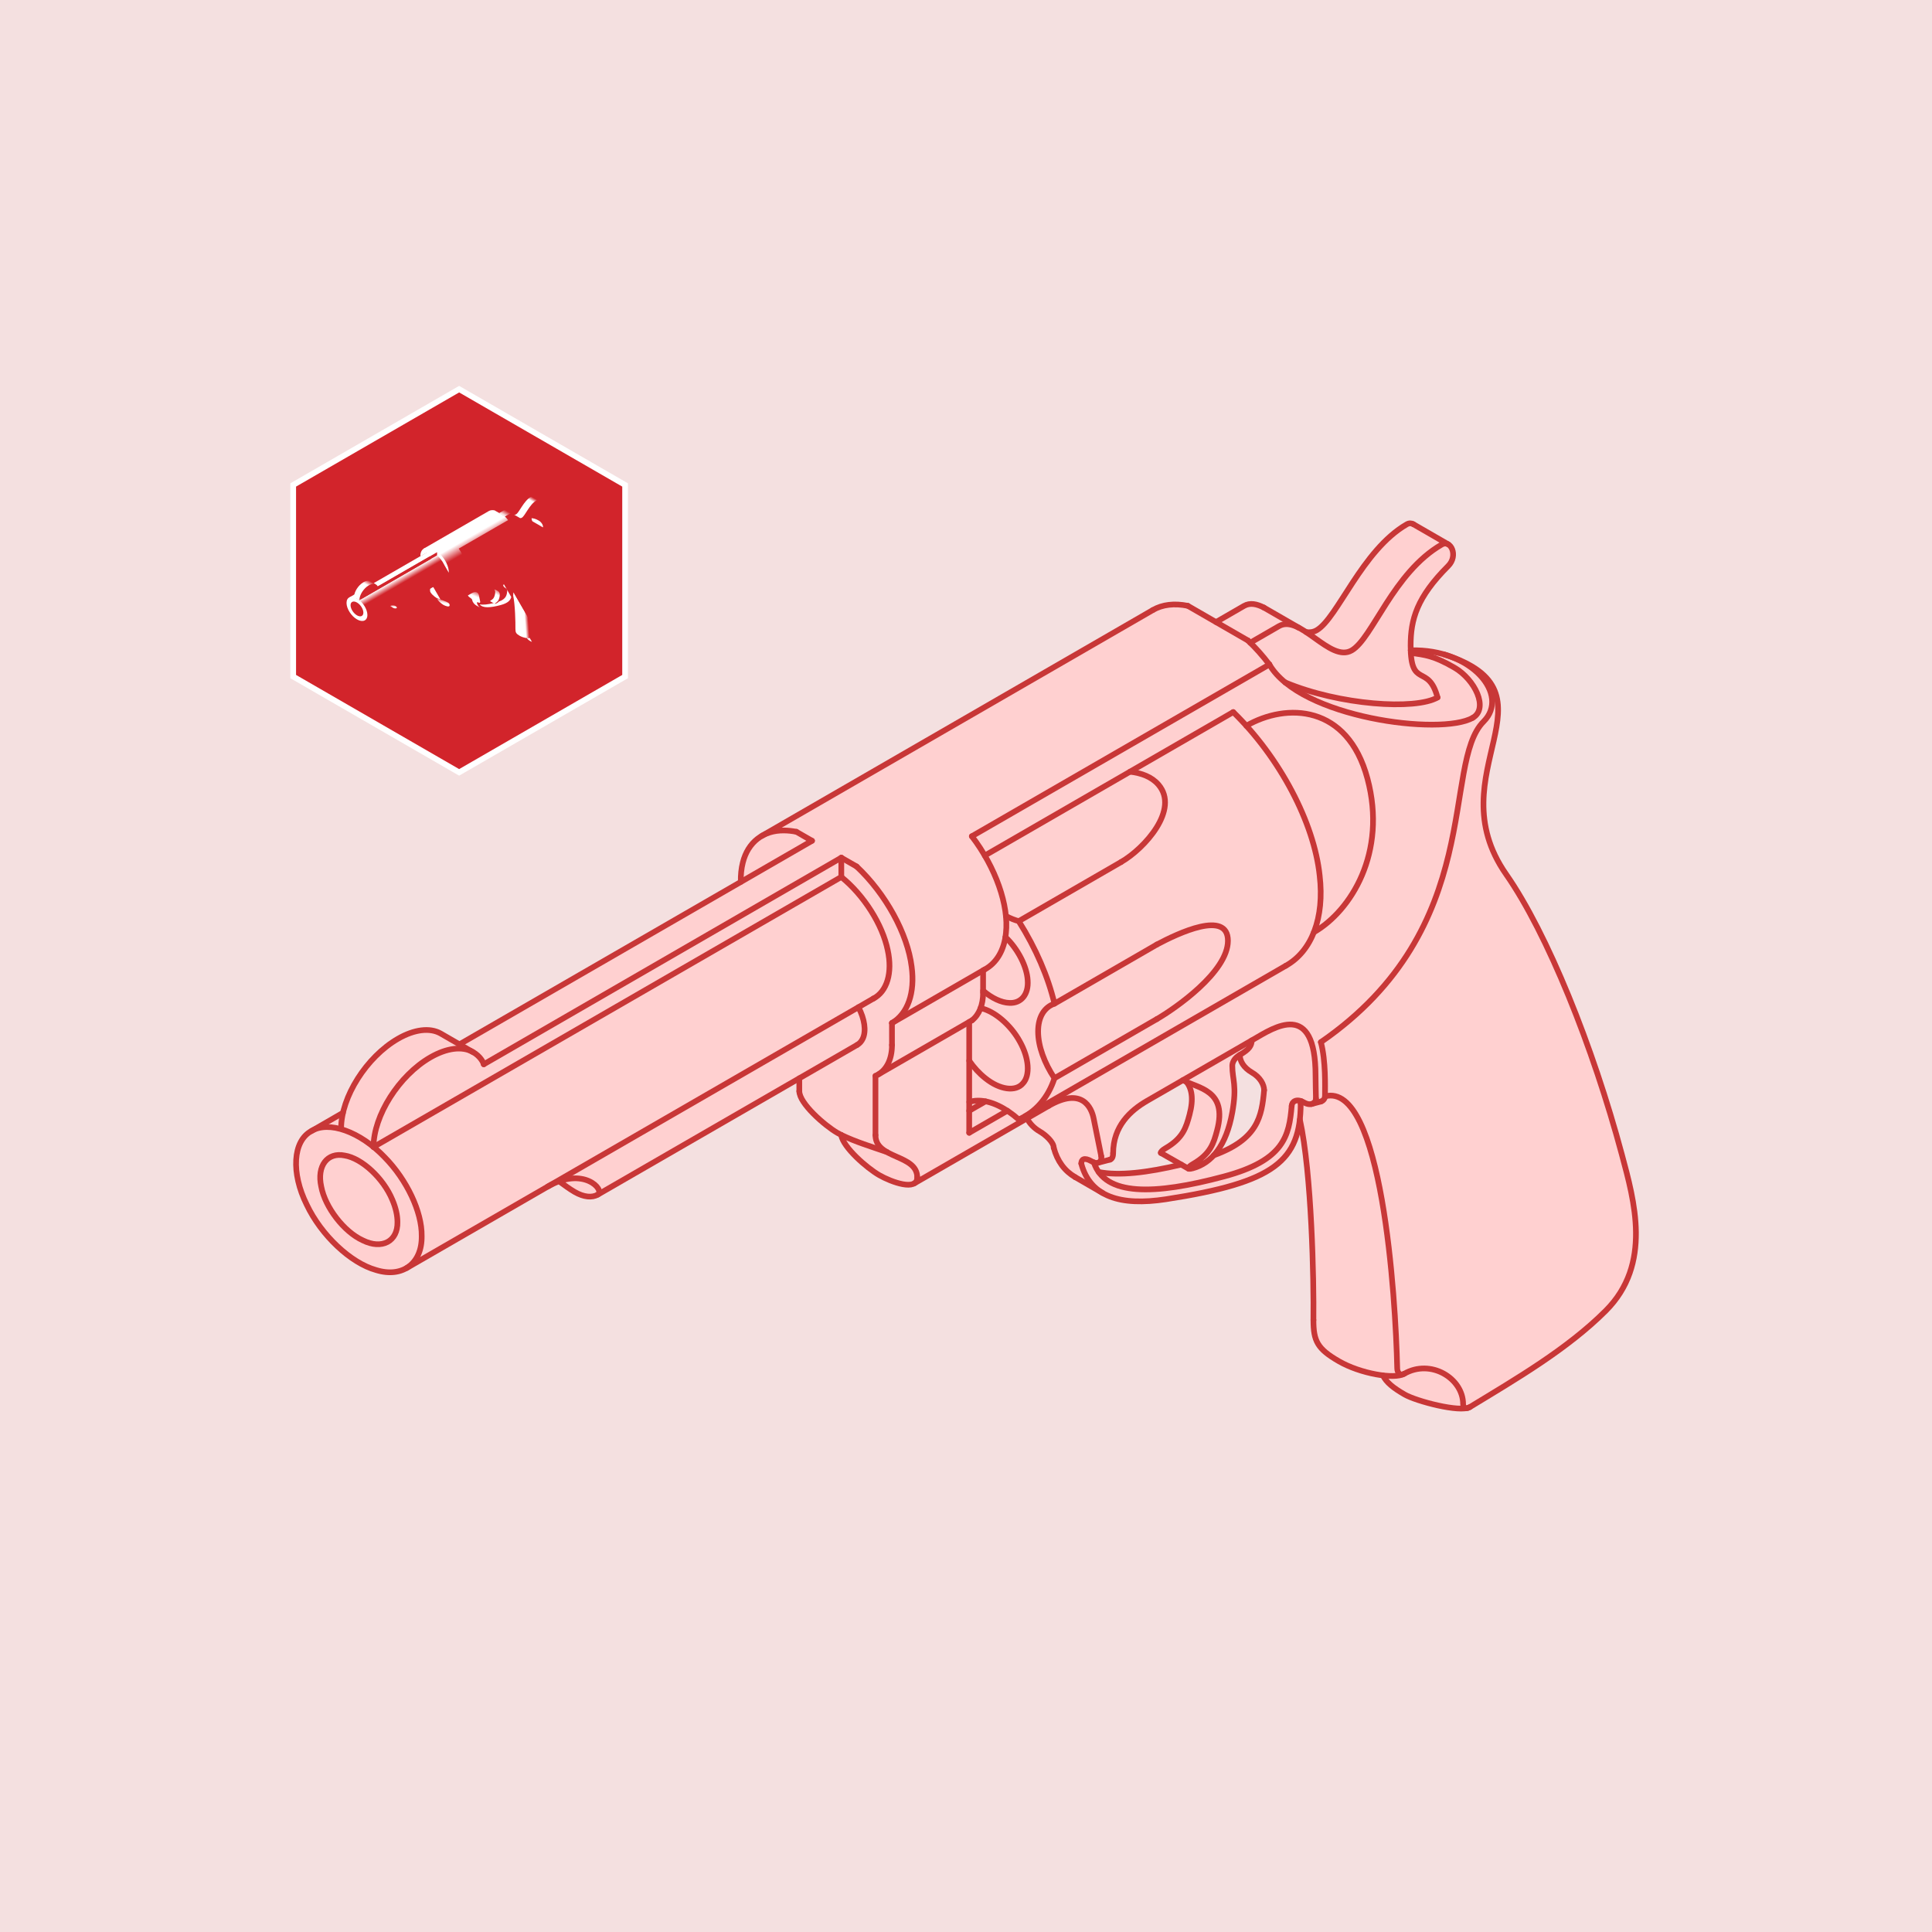 <?xml version="1.0" encoding="UTF-8" standalone="no"?>
<!-- Created with Inkscape (http://www.inkscape.org/) -->

<svg
   width="679"
   height="679"
   id="svg2"
   version="1.1"
   inkscape:version="1.2 (dc2aedaf03, 2022-05-15)"
   sodipodi:docname="Gun.svg"
   xmlns:inkscape="http://www.inkscape.org/namespaces/inkscape"
   xmlns:sodipodi="http://sodipodi.sourceforge.net/DTD/sodipodi-0.dtd"
   xmlns:xlink="http://www.w3.org/1999/xlink"
   xmlns="http://www.w3.org/2000/svg"
   xmlns:svg="http://www.w3.org/2000/svg"
   xmlns:rdf="http://www.w3.org/1999/02/22-rdf-syntax-ns#"
   xmlns:cc="http://creativecommons.org/ns#"
   xmlns:dc="http://purl.org/dc/elements/1.1/">
  <title
     id="title17001">Isometric gun</title>
  <defs
     id="defs4">
    <linearGradient
       inkscape:collect="always"
       id="linearGradient13408">
      <stop
         style="stop-color:#ffffff;stop-opacity:1;"
         offset="0"
         id="stop13404" />
      <stop
         style="stop-color:#ffffff;stop-opacity:0;"
         offset="1"
         id="stop13406" />
    </linearGradient>
    <linearGradient
       inkscape:collect="always"
       xlink:href="#linearGradient3924-4-4-8-9-5-16-9-1-0-8"
       id="linearGradient11808-9"
       gradientUnits="userSpaceOnUse"
       gradientTransform="translate(1017.133,-1264.034)"
       x1="1495.603"
       y1="1963.253"
       x2="1507.155"
       y2="1963.131" />
    <linearGradient
       id="linearGradient3924-4-4-8-9-5-16-9-1-0-8">
      <stop
         id="stop3926-8-6-6-4-5-8-2-3-7-8"
         offset="0"
         style="stop-color:#ffffff;stop-opacity:1;" />
      <stop
         style="stop-color:#d2242b;stop-opacity:1"
         offset="0.849"
         id="stop3974-0-9-8-1-5-7-5-6-0" />
      <stop
         id="stop3928-8-3-86-8-7-7-9-9-3-8"
         offset="1"
         style="stop-color:#d2242b;stop-opacity:1" />
    </linearGradient>
    <linearGradient
       inkscape:collect="always"
       xlink:href="#linearGradient3924-4-4-8-9-5-16-7"
       id="linearGradient11810-7"
       gradientUnits="userSpaceOnUse"
       gradientTransform="translate(1017.126,-828.222)"
       x1="1350.623"
       y1="869.379"
       x2="1372.508"
       y2="907.284" />
    <linearGradient
       id="linearGradient3924-4-4-8-9-5-16-7">
      <stop
         id="stop3926-8-6-6-4-5-8-8"
         offset="0"
         style="stop-color:#ffffff;stop-opacity:1;" />
      <stop
         style="stop-color:#d2242b;stop-opacity:1"
         offset="0.552"
         id="stop3974-0-9-8-1-5-3" />
      <stop
         id="stop3928-8-3-86-8-7-7-8"
         offset="1"
         style="stop-color:#d2242b;stop-opacity:1" />
    </linearGradient>
    <linearGradient
       inkscape:collect="always"
       xlink:href="#linearGradient3924-4-4-8-9-5-7"
       id="linearGradient11812-3"
       gradientUnits="userSpaceOnUse"
       gradientTransform="translate(1017.126,-828.222)"
       x1="1135.287"
       y1="1400.94"
       x2="1143.17"
       y2="1387.286" />
    <linearGradient
       id="linearGradient3924-4-4-8-9-5-7">
      <stop
         id="stop3926-8-6-6-4-5-1"
         offset="0"
         style="stop-color:#ffffff;stop-opacity:1;" />
      <stop
         style="stop-color:#d2242b;stop-opacity:1"
         offset="0.674"
         id="stop3974-0-9-8-1-0" />
      <stop
         id="stop3928-8-3-86-8-7-73"
         offset="1"
         style="stop-color:#d2242b;stop-opacity:1" />
    </linearGradient>
    <linearGradient
       inkscape:collect="always"
       xlink:href="#linearGradient3924-4-4-8-9-5-16-9-1-9"
       id="linearGradient11814-4"
       gradientUnits="userSpaceOnUse"
       gradientTransform="translate(1017.133,-1264.034)"
       x1="1473.92"
       y1="1484.318"
       x2="1482.04"
       y2="1483.731" />
    <linearGradient
       id="linearGradient3924-4-4-8-9-5-16-9-1-9">
      <stop
         id="stop3926-8-6-6-4-5-8-2-3-6"
         offset="0"
         style="stop-color:#ffffff;stop-opacity:1;" />
      <stop
         style="stop-color:#d2242b;stop-opacity:1"
         offset="0.903"
         id="stop3974-0-9-8-1-5-7-5-5" />
      <stop
         id="stop3928-8-3-86-8-7-7-9-9-1"
         offset="1"
         style="stop-color:#d2242b;stop-opacity:1" />
    </linearGradient>
    <linearGradient
       inkscape:collect="always"
       xlink:href="#linearGradient3924-4-4-8-9-5-1-9"
       id="linearGradient11816-0"
       gradientUnits="userSpaceOnUse"
       gradientTransform="translate(1017.126,-828.222)"
       x1="1171.018"
       y1="972.071"
       x2="1178.119"
       y2="984.37" />
    <linearGradient
       id="linearGradient3924-4-4-8-9-5-1-9">
      <stop
         id="stop3926-8-6-6-4-5-4-9"
         offset="0"
         style="stop-color:#ffffff;stop-opacity:1;" />
      <stop
         style="stop-color:#d2242b;stop-opacity:1"
         offset="1"
         id="stop3974-0-9-8-1-2-6" />
      <stop
         id="stop3928-8-3-86-8-7-3-8"
         offset="1"
         style="stop-color:#d2242b;stop-opacity:1" />
    </linearGradient>
    <linearGradient
       inkscape:collect="always"
       xlink:href="#linearGradient3924-4-4-8-9-5-16-9-4"
       id="linearGradient11818-3"
       gradientUnits="userSpaceOnUse"
       gradientTransform="translate(1017.126,-828.222)"
       x1="1425.249"
       y1="1254.69"
       x2="1433.95"
       y2="1239.62" />
    <linearGradient
       id="linearGradient3924-4-4-8-9-5-16-9-4">
      <stop
         id="stop3926-8-6-6-4-5-8-2-8"
         offset="0"
         style="stop-color:#ffffff;stop-opacity:1;" />
      <stop
         style="stop-color:#d2242b;stop-opacity:1"
         offset="0.7"
         id="stop3974-0-9-8-1-5-7-4" />
      <stop
         id="stop3928-8-3-86-8-7-7-9-99"
         offset="1"
         style="stop-color:#d2242b;stop-opacity:1" />
    </linearGradient>
    <linearGradient
       inkscape:collect="always"
       xlink:href="#linearGradient3924-4-4-8-9-5-16-9-3-5"
       id="linearGradient11820-2"
       gradientUnits="userSpaceOnUse"
       gradientTransform="translate(1017.126,-828.222)"
       x1="1488.643"
       y1="790.374"
       x2="1493.309"
       y2="782.293" />
    <linearGradient
       id="linearGradient3924-4-4-8-9-5-16-9-3-5">
      <stop
         id="stop3926-8-6-6-4-5-8-2-1-5"
         offset="0"
         style="stop-color:#ffffff;stop-opacity:1;" />
      <stop
         style="stop-color:#d2242b;stop-opacity:1"
         offset="0.889"
         id="stop3974-0-9-8-1-5-7-2-3" />
      <stop
         id="stop3928-8-3-86-8-7-7-9-3-3"
         offset="1"
         style="stop-color:#d2242b;stop-opacity:1" />
    </linearGradient>
    <linearGradient
       inkscape:collect="always"
       xlink:href="#linearGradient3924-4-4-8-9-5-16-9-1-9"
       id="linearGradient11814-4-0"
       gradientUnits="userSpaceOnUse"
       gradientTransform="translate(1017.133,-1264.034)"
       x1="1473.92"
       y1="1484.318"
       x2="1482.04"
       y2="1483.731" />
    <linearGradient
       inkscape:collect="always"
       xlink:href="#linearGradient3924-4-4-8-9-5-16-9-1-9"
       id="linearGradient13324"
       gradientUnits="userSpaceOnUse"
       gradientTransform="translate(1017.133,-1264.034)"
       x1="1296.647"
       y1="1876.898"
       x2="1299.047"
       y2="1862.277" />
    <linearGradient
       inkscape:collect="always"
       xlink:href="#linearGradient13408"
       id="linearGradient13410"
       x1="2212.468"
       y1="186.143"
       x2="2212.468"
       y2="177.339"
       gradientUnits="userSpaceOnUse" />
    <linearGradient
       inkscape:collect="always"
       xlink:href="#linearGradient3924-4-4-8-9-5-16-9-1-9"
       id="linearGradient13474"
       gradientUnits="userSpaceOnUse"
       gradientTransform="translate(1017.133,-1264.034)"
       x1="1361.492"
       y1="1424.689"
       x2="1367.758"
       y2="1409.845" />
    <linearGradient
       inkscape:collect="always"
       xlink:href="#linearGradient3924-4-4-8-9-5-16-9-1-9"
       id="linearGradient13510"
       gradientUnits="userSpaceOnUse"
       gradientTransform="translate(1017.133,-1264.034)"
       x1="1406.081"
       y1="1419.348"
       x2="1414.58"
       y2="1404.628" />
  </defs>
  <sodipodi:namedview
     id="base"
     pagecolor="#ffffff"
     bordercolor="#666666"
     borderopacity="1.0"
     inkscape:pageopacity="0.0"
     inkscape:pageshadow="2"
     inkscape:zoom="1"
     inkscape:cx="318.5"
     inkscape:cy="351"
     inkscape:document-units="px"
     inkscape:current-layer="layer1"
     showgrid="false"
     inkscape:snap-bbox="true"
     inkscape:bbox-paths="true"
     inkscape:bbox-nodes="true"
     inkscape:snap-bbox-edge-midpoints="true"
     inkscape:snap-bbox-midpoints="true"
     inkscape:object-paths="true"
     inkscape:snap-intersection-paths="true"
     inkscape:object-nodes="true"
     inkscape:snap-smooth-nodes="true"
     inkscape:snap-midpoints="true"
     inkscape:snap-object-midpoints="true"
     inkscape:snap-center="true"
     inkscape:snap-global="true"
     inkscape:window-width="944"
     inkscape:window-height="1041"
     inkscape:window-x="1920"
     inkscape:window-y="0"
     inkscape:window-maximized="0"
     inkscape:snap-nodes="true"
     fit-margin-top="20"
     fit-margin-right="20"
     fit-margin-bottom="20"
     fit-margin-left="20"
     inkscape:showpageshadow="0"
     inkscape:pagecheckerboard="0"
     inkscape:deskcolor="#d1d1d1">
    <inkscape:grid
       type="axonomgrid"
       id="grid5925"
       units="mm"
       empspacing="5"
       visible="true"
       enabled="true"
       snapvisiblegridlinesonly="true"
       empcolor="#00007c"
       empopacity="0.251"
       originx="-48.491"
       originy="-557.402" />
  </sodipodi:namedview>
  <g
     inkscape:label="Calque 1"
     inkscape:groupmode="layer"
     id="layer1"
     transform="translate(-40.24,138.98)">
    <g
       id="g7549" />
    <rect
       style="font-variation-settings:normal;fill:#f4e0e0;fill-opacity:1;stroke:none;stroke-width:1;stroke-linecap:butt;stroke-linejoin:miter;stroke-miterlimit:4;stroke-dasharray:none;stroke-dashoffset:0;stroke-opacity:1;marker:none;paint-order:markers fill stroke;stop-color:#000000"
       id="rect13058"
       width="679"
       height="679"
       x="40.24"
       y="-138.98" />
    <g
       id="g13227">
      <path
         id="path8800"
         style="font-variation-settings:normal;fill:#ffd0d0;fill-opacity:1;stroke:none;stroke-width:1;stroke-linecap:butt;stroke-linejoin:miter;stroke-miterlimit:4;stroke-dasharray:none;stroke-dashoffset:0;stroke-opacity:1;marker:none;paint-order:markers fill stroke;stop-color:#000000"
         d="m 535.868,44.942 c -0.39,-1.13e-4 -0.801,0.109 -1.221,0.352 -15.755,9.096 -24.32,32.982 -31.658,37.219 -1.173,0.677 -2.412,0.841 -3.699,0.648 l -14.85,-8.607 c -0.006,-0.003 -0.011,-0.007 -0.018,-0.01 h -0.004 c -1.548,-0.794 -3.054,-1.298 -4.486,-1.264 -0.863,0.021 -1.698,0.236 -2.5,0.699 l -9.824,5.672 -9.928,-5.725 c -1.775,-0.358 -3.477,-0.51 -5.084,-0.459 -2.679,0.085 -5.097,0.735 -7.16,1.938 L 308.264,154.629 c -4.949,2.709 -7.838,8.44 -7.672,16.326 l -98.617,57.248 -6.873,-3.967 c -3.791,-2.135 -9.263,-1.457 -15.014,1.863 -9.261,5.347 -17.027,16.147 -19.283,26.002 l -0.053,0.031 -11.094,6.406 0.035,0.01 c -3.368,1.932 -5.422,5.795 -5.422,11.334 0,12.198 9.888,27.796 22.086,34.838 6.501,3.753 12.328,4.293 16.369,2.156 l 0.014,0.029 50.283,-29.025 c 2.014,-1.163 3.775,-1.654 3.775,-1.654 l 1.432,1.029 c 1.324,0.957 2.648,1.901 3.975,2.668 3.252,1.88 6.152,2.086 8.125,0.947 l 2.047,-1.184 68.775,-39.699 c 0.003,1.512 0.005,3.025 0.008,4.537 0.008,4.292 8.914,12.072 13.379,14.639 0.447,0.257 0.945,0.519 1.332,0.73 0.664,4.373 9.06,11.632 13.344,14.105 3.39,1.957 9.731,4.374 12.258,2.865 l 1.262,-0.623 38.445,-22.166 c 0.849,1.712 2.428,3.413 4.5,4.609 2.072,1.196 4.889,3.788 4.889,5.689 1.261,4.705 3.757,8.044 7.34,10.205 l 9.867,5.693 c 5.246,3.078 12.783,3.671 22.275,2.209 34.503,-5.314 45.054,-12.056 46.928,-28.027 l 0.098,0.043 c 4.175,18.871 4.936,56.483 4.768,70.43 0,7.4 1.383,10.137 8.943,14.502 4.517,2.608 10.562,4.363 15.455,4.949 l 0.021,0.035 c 1.228,2.426 3.511,4.321 7.627,6.697 4.116,2.376 19.469,6.417 22.936,4.416 16.09,-9.771 34.25,-20.341 47.752,-33.844 16.405,-16.405 9.998,-38.726 5.674,-54.863 -10.184,-38.006 -26.212,-77.815 -40.672,-98.518 -24.053,-34.481 17.202,-61.762 -17.916,-75.775 -0.775,-0.338 -1.56,-0.64 -2.391,-0.926 -0.556,-0.193 -0.959,-0.414 -1.549,-0.602 l -0.053,0.166 c -3.502,-1.019 -7.312,-1.704 -11.572,-1.586 -0.023,-0.579 -0.096,-0.966 -0.096,-1.635 0,-9.197 2.15,-16.961 13.189,-28.002 2.722,-2.722 1.892,-6.518 0.014,-7.59 -4.002,-2.372 -8.176,-4.751 -12.252,-7.104 -0.331,-0.199 -0.698,-0.308 -1.088,-0.309 z M 475.969,231.749 c 0,2.192 1.334,4.51 4.27,6.205 2.935,1.695 4.27,4.302 4.27,6.203 -0.811,9.302 -2.214,17.248 -17.676,22.889 l -0.031,0.01 c 3.02,-3.298 5.304,-8.258 6.531,-15.123 1.705,-9.54 0,-11.358 0,-16.359 0,-1.087 0.637,-2.67 2.637,-3.824 z m -19.996,8.885 1.279,0.623 c 1.802,2.339 2.566,5.841 1.045,11.518 -1.218,4.546 -2.301,8.254 -8.471,11.816 -1.054,0.608 -1.813,1.36 -1.598,1.631 l 7.156,4.086 c -11.972,2.871 -21.893,3.999 -29,2.619 l -1.719,-3.391 c 0.596,0.224 1.066,0.246 1.453,0.145 l 4.232,-1.105 c 0.85,-0.222 1.091,-1.476 1.094,-2.273 0.031,-9.492 6.06,-15.004 11.977,-18.42 z" />
      <path
         sodipodi:nodetypes="cscscsccc"
         inkscape:connector-curvature="0"
         id="path6988"
         d="m 380.902,248.318 c 0.942,-0.32 1.992,-0.489 3.145,-0.489 4.487,-10e-6 9.633,2.559 14.218,6.631 2.914,-1.268 5.505,-3.14 7.675,-5.646 2.171,-2.507 3.798,-5.485 4.896,-8.852 -3.533,-5.297 -5.749,-11.24 -5.749,-16.424 0,-5.182 2.218,-8.558 5.749,-9.778 -2.216,-9.368 -6.484,-19.353 -12.557,-28.995 -1.458,-0.389 -2.976,-0.995 -4.51,-1.809"
         style="color:#000000;display:inline;overflow:visible;visibility:visible;fill:none;stroke:#c83737;stroke-width:2;stroke-linecap:round;stroke-linejoin:round;stroke-miterlimit:4;stroke-dasharray:none;stroke-dashoffset:0;stroke-opacity:1;marker:none;enable-background:accumulate" />
      <path
         sodipodi:nodetypes="cssc"
         inkscape:connector-curvature="0"
         id="use6992"
         d="m 384.86,215.338 c 4.818,0.94 10.681,5.947 13.86,11.851 3.179,5.697 3.63,11.788 1.028,14.571 -2.543,3.044 -8.129,2.27 -13.173,-1.769 -2.111,-1.658 -4.1,-3.812 -5.704,-6.179"
         style="color:#000000;display:inline;overflow:visible;visibility:visible;fill:none;stroke:#c83737;stroke-width:2;stroke-linecap:round;stroke-linejoin:round;stroke-miterlimit:4;stroke-dasharray:none;stroke-dashoffset:0;stroke-opacity:1;marker:none;enable-background:accumulate" />
      <path
         sodipodi:nodetypes="csc"
         inkscape:connector-curvature="0"
         id="use6998"
         d="m 393.607,190.365 c 4.396,4.196 7.566,10.399 7.814,15.227 0.346,4.897 -2.285,8.124 -6.459,7.902 -2.787,-0.092 -6.162,-1.665 -9.212,-4.303"
         style="color:#000000;display:inline;overflow:visible;visibility:visible;fill:none;stroke:#c83737;stroke-width:2;stroke-linecap:round;stroke-linejoin:round;stroke-miterlimit:4;stroke-dasharray:none;stroke-dashoffset:0;stroke-opacity:1;marker:none;enable-background:accumulate" />
      <path
         id="path7004"
         d="m 473.652,111.277 c 16.394,15.99 28.439,38.88 30.388,57.522 1.72,14.741 -2.736,26.492 -11.878,31.613"
         style="color:#000000;display:inline;overflow:visible;visibility:visible;fill:none;stroke:#c83737;stroke-width:2;stroke-linecap:round;stroke-linejoin:round;stroke-miterlimit:4;stroke-dasharray:none;stroke-dashoffset:0;stroke-opacity:1;marker:none;enable-background:accumulate"
         inkscape:connector-curvature="0" />
      <path
         sodipodi:nodetypes="cc"
         inkscape:connector-curvature="0"
         id="path7026"
         d="m 380.867,251.401 5.729,-3.308"
         style="color:#000000;display:inline;overflow:visible;visibility:visible;fill:none;stroke:#c83737;stroke-width:2;stroke-linecap:round;stroke-linejoin:round;stroke-miterlimit:4;stroke-dasharray:none;stroke-dashoffset:0;stroke-opacity:1;marker:none;enable-background:accumulate" />
      <path
         sodipodi:nodetypes="cc"
         inkscape:connector-curvature="0"
         id="path7042"
         d="m 398.275,184.762 35.986,-20.787"
         style="color:#000000;display:inline;overflow:visible;visibility:visible;fill:none;stroke:#c83737;stroke-width:2;stroke-linecap:round;stroke-linejoin:round;stroke-miterlimit:4;stroke-dasharray:none;stroke-dashoffset:0;stroke-opacity:1;marker:none;enable-background:accumulate" />
      <path
         style="color:#000000;display:inline;overflow:visible;visibility:visible;fill:none;stroke:#c83737;stroke-width:2;stroke-linecap:round;stroke-linejoin:round;stroke-miterlimit:4;stroke-dasharray:none;stroke-dashoffset:0;stroke-opacity:1;marker:none;enable-background:accumulate"
         d="M 410.832,213.761 446.819,192.974"
         id="path7044"
         inkscape:connector-curvature="0"
         sodipodi:nodetypes="cc" />
      <path
         sodipodi:nodetypes="cc"
         inkscape:connector-curvature="0"
         id="path7046"
         d="m 410.83,239.958 35.986,-20.787"
         style="color:#000000;display:inline;overflow:visible;visibility:visible;fill:none;stroke:#c83737;stroke-width:2;stroke-linecap:round;stroke-linejoin:round;stroke-miterlimit:4;stroke-dasharray:none;stroke-dashoffset:0;stroke-opacity:1;marker:none;enable-background:accumulate" />
      <path
         sodipodi:nodetypes="cc"
         inkscape:connector-curvature="0"
         id="path7060"
         d="M 400.443,253.363 492.162,200.412"
         style="color:#000000;display:inline;overflow:visible;visibility:visible;fill:none;stroke:#c83737;stroke-width:2;stroke-linecap:round;stroke-linejoin:round;stroke-miterlimit:4;stroke-dasharray:none;stroke-dashoffset:0;stroke-opacity:1;marker:none;enable-background:accumulate" />
      <path
         sodipodi:nodetypes="czc"
         inkscape:connector-curvature="0"
         id="path7072"
         d="m 446.817,219.172 c 6.36,-3.672 24.977,-16.552 24.978,-27.519 9.4e-4,-10.966 -17.571,-2.622 -24.976,1.322"
         style="color:#000000;display:inline;overflow:visible;visibility:visible;fill:none;stroke:#c83737;stroke-width:2;stroke-linecap:round;stroke-linejoin:round;stroke-miterlimit:4;stroke-dasharray:none;stroke-dashoffset:0;stroke-opacity:1;marker:none;enable-background:accumulate" />
      <path
         sodipodi:nodetypes="sssss"
         inkscape:connector-curvature="0"
         id="use7082"
         d="m 188.445,295.387 c 0.166,9.716 -6.755,14.856 -16.04,11.988 -8.927,-2.486 -19.264,-12.21 -24.361,-22.964 -5.571,-11.181 -4.873,-22.378 1.614,-25.871 6.117,-3.773 17.169,0.183 25.79,9.208 7.782,7.919 13.103,19.188 12.997,27.639 z"
         style="color:#000000;display:inline;overflow:visible;visibility:visible;fill:none;stroke:#c83737;stroke-width:2;stroke-linecap:round;stroke-linejoin:round;stroke-miterlimit:4;stroke-dasharray:none;stroke-dashoffset:0;stroke-opacity:1;marker:none;enable-background:accumulate" />
      <path
         sodipodi:nodetypes="cc"
         inkscape:connector-curvature="0"
         id="path7090"
         d="M 183.114,306.699 347.376,211.856"
         style="color:#000000;display:inline;overflow:visible;visibility:visible;fill:none;stroke:#c83737;stroke-width:2;stroke-linecap:round;stroke-linejoin:round;stroke-miterlimit:4;stroke-dasharray:none;stroke-dashoffset:0;stroke-opacity:1;marker:none;enable-background:accumulate" />
      <path
         sodipodi:nodetypes="sssss"
         inkscape:connector-curvature="0"
         id="path7094"
         d="m 179.923,290.474 c 0.155,6.84 -5.455,9.814 -12.178,6.469 -6.587,-2.983 -13.239,-11.594 -14.604,-18.879 -1.603,-7.264 2.125,-12.195 8.243,-10.937 6.036,0.967 13.6,7.996 16.741,15.551 1.179,2.724 1.802,5.44 1.797,7.796 z"
         style="color:#000000;display:inline;overflow:visible;visibility:visible;fill:none;stroke:#c83737;stroke-width:2;stroke-linecap:round;stroke-linejoin:round;stroke-miterlimit:4;stroke-dasharray:none;stroke-dashoffset:0;stroke-opacity:1;marker:none;enable-background:accumulate" />
      <path
         sodipodi:nodetypes="csc"
         inkscape:connector-curvature="0"
         id="path7124"
         d="m 335.929,169.244 c 7.93,6.388 14.474,16.744 16.306,25.717 1.729,7.975 -0.245,14.55 -5.102,17.044"
         style="color:#000000;display:inline;overflow:visible;visibility:visible;fill:none;stroke:#c83737;stroke-width:2;stroke-linecap:round;stroke-linejoin:round;stroke-miterlimit:4;stroke-dasharray:none;stroke-dashoffset:0;stroke-opacity:1;marker:none;enable-background:accumulate" />
      <path
         sodipodi:nodetypes="cc"
         inkscape:connector-curvature="0"
         id="path7168"
         d="M 171.513,264.13 335.917,169.228"
         style="color:#000000;display:inline;overflow:visible;visibility:visible;fill:none;stroke:#c83737;stroke-width:2;stroke-linecap:round;stroke-linejoin:round;stroke-miterlimit:4;stroke-dasharray:none;stroke-dashoffset:0;stroke-opacity:1;marker:none;enable-background:accumulate" />
      <path
         sodipodi:nodetypes="cc"
         inkscape:connector-curvature="0"
         id="path7170"
         d="M 210.258,235.061 335.917,162.457"
         style="color:#000000;display:inline;overflow:visible;visibility:visible;fill:none;stroke:#c83737;stroke-width:2;stroke-linecap:round;stroke-linejoin:round;stroke-miterlimit:4;stroke-dasharray:none;stroke-dashoffset:0;stroke-opacity:1;marker:none;enable-background:accumulate" />
      <path
         sodipodi:nodetypes="cc"
         inkscape:connector-curvature="0"
         id="path7172"
         d="m 335.917,169.228 v -6.771"
         style="color:#000000;display:inline;overflow:visible;visibility:visible;fill:none;stroke:#c83737;stroke-width:2;stroke-linecap:round;stroke-linejoin:round;stroke-miterlimit:4;stroke-dasharray:none;stroke-dashoffset:0;stroke-opacity:1;marker:none;enable-background:accumulate" />
      <path
         sodipodi:nodetypes="cc"
         inkscape:connector-curvature="0"
         id="path7176"
         d="M 201.714,228.055 325.632,156.519"
         style="color:#000000;display:inline;overflow:visible;visibility:visible;fill:none;stroke:#c83737;stroke-width:2;stroke-linecap:round;stroke-linejoin:round;stroke-miterlimit:4;stroke-dasharray:none;stroke-dashoffset:0;stroke-opacity:1;marker:none;enable-background:accumulate" />
      <path
         sodipodi:nodetypes="csc"
         inkscape:connector-curvature="0"
         id="path7068"
         d="m 434.268,163.97 c 8.202,-4.735 20.651,-18.479 13.086,-27.216 -2.341,-2.704 -5.931,-4.053 -9.984,-4.514"
         style="color:#000000;display:inline;overflow:visible;visibility:visible;fill:none;stroke:#c83737;stroke-width:2;stroke-linecap:round;stroke-linejoin:round;stroke-miterlimit:4;stroke-dasharray:none;stroke-dashoffset:0;stroke-opacity:1;marker:none;enable-background:accumulate" />
      <path
         sodipodi:nodetypes="cc"
         inkscape:connector-curvature="0"
         id="path7224"
         d="m 353.724,220.554 0.003,7.731"
         style="color:#000000;display:inline;overflow:visible;visibility:visible;fill:none;stroke:#c83737;stroke-width:2;stroke-linecap:round;stroke-linejoin:round;stroke-miterlimit:4;stroke-dasharray:none;stroke-dashoffset:0;stroke-opacity:1;marker:none;enable-background:accumulate" />
      <path
         sodipodi:nodetypes="cc"
         inkscape:connector-curvature="0"
         id="path7226"
         d="m 353.727,228.285 c 0.018,5.268 -2.109,9.249 -5.802,10.859"
         style="color:#000000;display:inline;overflow:visible;visibility:visible;fill:none;stroke:#c83737;stroke-width:2;stroke-linecap:round;stroke-linejoin:round;stroke-miterlimit:4;stroke-dasharray:none;stroke-dashoffset:0;stroke-opacity:1;marker:none;enable-background:accumulate" />
      <path
         sodipodi:nodetypes="cc"
         inkscape:connector-curvature="0"
         id="path7236"
         d="m 386.342,161.706 87.316,-50.421"
         style="color:#000000;display:inline;overflow:visible;visibility:visible;fill:none;stroke:#c83737;stroke-width:2;stroke-linecap:round;stroke-linejoin:round;stroke-miterlimit:4;stroke-dasharray:none;stroke-dashoffset:0;stroke-opacity:1;marker:none;enable-background:accumulate" />
      <path
         inkscape:connector-curvature="0"
         id="path7244"
         d="m 381.793,154.924 c 34.857,-20.122 69.714,-40.244 104.572,-60.366"
         style="color:#000000;display:inline;overflow:visible;visibility:visible;fill:none;stroke:#c83737;stroke-width:2;stroke-linecap:round;stroke-linejoin:round;stroke-miterlimit:4;stroke-dasharray:none;stroke-dashoffset:0;stroke-opacity:1;marker:none;enable-background:accumulate"
         sodipodi:nodetypes="cc" />
      <path
         sodipodi:nodetypes="cc"
         inkscape:connector-curvature="0"
         id="path7281"
         d="M 307.97,154.799 445.369,75.443"
         style="color:#000000;display:inline;overflow:visible;visibility:visible;fill:none;stroke:#c83737;stroke-width:2;stroke-linecap:round;stroke-linejoin:round;stroke-miterlimit:4;stroke-dasharray:none;stroke-dashoffset:0;stroke-opacity:1;marker:none;enable-background:accumulate" />
      <path
         sodipodi:nodetypes="cc"
         inkscape:connector-curvature="0"
         id="path7296"
         d="m 353.727,220.552 32.55,-18.795"
         style="color:#000000;display:inline;overflow:visible;visibility:visible;fill:none;stroke:#c83737;stroke-width:2;stroke-linecap:round;stroke-linejoin:round;stroke-miterlimit:4;stroke-dasharray:none;stroke-dashoffset:0;stroke-opacity:1;marker:none;enable-background:accumulate" />
      <path
         sodipodi:nodetypes="cc"
         inkscape:connector-curvature="0"
         id="path7298"
         d="m 320.146,153.36 5.468,3.148"
         style="color:#000000;display:inline;overflow:visible;visibility:visible;fill:none;stroke:#c83737;stroke-width:2;stroke-linecap:round;stroke-linejoin:round;stroke-miterlimit:4;stroke-dasharray:none;stroke-dashoffset:0;stroke-opacity:1;marker:none;enable-background:accumulate" />
      <path
         sodipodi:nodetypes="cc"
         inkscape:connector-curvature="0"
         id="path7300"
         d="m 335.917,162.457 5.381,3.089"
         style="color:#000000;display:inline;overflow:visible;visibility:visible;fill:none;stroke:#c83737;stroke-width:2;stroke-linecap:round;stroke-linejoin:round;stroke-miterlimit:4;stroke-dasharray:none;stroke-dashoffset:0;stroke-opacity:1;marker:none;enable-background:accumulate" />
      <path
         sodipodi:nodetypes="cc"
         style="color:#000000;display:inline;overflow:visible;visibility:visible;fill:none;stroke:#c83737;stroke-width:2;stroke-linecap:round;stroke-linejoin:round;stroke-miterlimit:4;stroke-dasharray:none;stroke-dashoffset:0;stroke-opacity:1;marker:none;enable-background:accumulate"
         d="m 385.747,202.063 v 7.732"
         id="path7322"
         inkscape:connector-curvature="0" />
      <path
         sodipodi:nodetypes="cc"
         inkscape:connector-curvature="0"
         id="path7342"
         d="m 385.747,209.908 c 0.008,4.26 -1.367,7.701 -3.874,9.692"
         style="color:#000000;display:inline;overflow:visible;visibility:visible;fill:none;stroke:#c83737;stroke-width:2;stroke-linecap:round;stroke-linejoin:round;stroke-miterlimit:4;stroke-dasharray:none;stroke-dashoffset:0;stroke-opacity:1;marker:none;enable-background:accumulate" />
      <path
         sodipodi:nodetypes="cc"
         inkscape:connector-curvature="0"
         id="path7356"
         d="m 348.954,238.607 32.941,-19.019"
         style="color:#000000;display:inline;overflow:visible;visibility:visible;fill:none;stroke:#c83737;stroke-width:2;stroke-linecap:round;stroke-linejoin:round;stroke-miterlimit:4;stroke-dasharray:none;stroke-dashoffset:0;stroke-opacity:1;marker:none;enable-background:accumulate" />
      <path
         sodipodi:nodetypes="cc"
         style="color:#000000;display:inline;overflow:visible;visibility:visible;fill:none;stroke:#c83737;stroke-width:2;stroke-linecap:round;stroke-linejoin:round;stroke-miterlimit:4;stroke-dasharray:none;stroke-dashoffset:0;stroke-opacity:1;marker:none;enable-background:accumulate"
         d="m 380.867,220.182 v 38.949"
         id="path7358"
         inkscape:connector-curvature="0" />
      <path
         inkscape:connector-curvature="0"
         id="path7362"
         d="m 347.926,239.144 v 20.838"
         style="color:#000000;display:inline;overflow:visible;visibility:visible;fill:none;stroke:#c83737;stroke-width:2;stroke-linecap:round;stroke-linejoin:round;stroke-miterlimit:4;stroke-dasharray:none;stroke-dashoffset:0;stroke-opacity:1;marker:none;enable-background:accumulate"
         sodipodi:nodetypes="cc" />
      <path
         sodipodi:nodetypes="cc"
         style="color:#000000;display:inline;overflow:visible;visibility:visible;fill:none;stroke:#c83737;stroke-width:2;stroke-linecap:round;stroke-linejoin:round;stroke-miterlimit:4;stroke-dasharray:none;stroke-dashoffset:0;stroke-opacity:1;marker:none;enable-background:accumulate"
         d="m 321.153,239.988 v 4.536"
         id="path7364"
         inkscape:connector-curvature="0" />
      <path
         sodipodi:nodetypes="cc"
         inkscape:connector-curvature="0"
         id="path7368"
         d="m 408.755,249.692 -47.197,27.231"
         style="color:#000000;display:inline;overflow:visible;visibility:visible;fill:none;stroke:#c83737;stroke-width:2;stroke-linecap:round;stroke-linejoin:round;stroke-miterlimit:4;stroke-dasharray:none;stroke-dashoffset:0;stroke-opacity:1;marker:none;enable-background:accumulate" />
      <path
         style="color:#000000;display:inline;overflow:visible;visibility:visible;fill:none;stroke:#c83737;stroke-width:2;stroke-linecap:round;stroke-linejoin:round;stroke-miterlimit:4;stroke-dasharray:none;stroke-dashoffset:0;stroke-opacity:1;marker:none;enable-background:accumulate"
         d="m 335.871,259.896 c 0.664,4.373 9.061,11.632 13.345,14.106 4.284,2.473 13.386,5.789 13.386,0.821"
         id="path7378"
         inkscape:connector-curvature="0"
         sodipodi:nodetypes="czc" />
      <path
         sodipodi:nodetypes="csc"
         inkscape:connector-curvature="0"
         id="path7380"
         d="m 321.16,244.521 c 0,4.291 8.918,12.069 13.38,14.645 0.411,0.237 0.862,0.479 1.338,0.72"
         style="color:#000000;display:inline;overflow:visible;visibility:visible;fill:none;stroke:#c83737;stroke-width:2;stroke-linecap:round;stroke-linejoin:round;stroke-miterlimit:4;stroke-dasharray:none;stroke-dashoffset:0;stroke-opacity:1;marker:none;enable-background:accumulate" />
      <path
         style="color:#000000;display:inline;overflow:visible;visibility:visible;fill:none;stroke:#c83737;stroke-width:2;stroke-linecap:round;stroke-linejoin:round;stroke-miterlimit:4;stroke-dasharray:none;stroke-dashoffset:0;stroke-opacity:1;marker:none;enable-background:accumulate"
         d="m 347.926,259.982 c 0,8.475 14.677,6.661 14.677,14.84"
         id="path7382"
         inkscape:connector-curvature="0"
         sodipodi:nodetypes="cc" />
      <path
         sodipodi:nodetypes="cc"
         inkscape:connector-curvature="0"
         id="path7394"
         d="m 351.939,265.9 c -5.412,-1.873 -10.916,-3.536 -16.061,-6.014"
         style="color:#000000;display:inline;overflow:visible;visibility:visible;fill:none;stroke:#c83737;stroke-width:2;stroke-linecap:round;stroke-linejoin:round;stroke-miterlimit:4;stroke-dasharray:none;stroke-dashoffset:0;stroke-opacity:1;marker:none;enable-background:accumulate" />
      <path
         sodipodi:nodetypes="cc"
         inkscape:connector-curvature="0"
         id="path7422"
         d="m 380.867,259.131 13.403,-7.738"
         style="color:#000000;display:inline;overflow:visible;visibility:visible;fill:none;stroke:#c83737;stroke-width:2;stroke-linecap:round;stroke-linejoin:round;stroke-miterlimit:4;stroke-dasharray:none;stroke-dashoffset:0;stroke-opacity:1;marker:none;enable-background:accumulate" />
      <path
         sodipodi:nodetypes="cc"
         inkscape:connector-curvature="0"
         id="path7434"
         d="m 341.933,215.005 c 2.185,4.089 2.782,8.385 1.541,11.017 -0.445,0.975 -1.121,1.731 -1.98,2.222"
         style="color:#000000;display:inline;overflow:visible;visibility:visible;fill:none;stroke:#c83737;stroke-width:2;stroke-linecap:round;stroke-linejoin:round;stroke-miterlimit:4;stroke-dasharray:none;stroke-dashoffset:0;stroke-opacity:1;marker:none;enable-background:accumulate" />
      <path
         sodipodi:nodetypes="cc"
         inkscape:connector-curvature="0"
         id="path7442"
         d="m 250.315,280.88 91.179,-52.635"
         style="color:#000000;display:inline;overflow:visible;visibility:visible;fill:none;stroke:#c83737;stroke-width:2;stroke-linecap:round;stroke-linejoin:round;stroke-miterlimit:4;stroke-dasharray:none;stroke-dashoffset:0;stroke-opacity:1;marker:none;enable-background:accumulate" />
      <path
         sodipodi:nodetypes="ccsc"
         inkscape:connector-curvature="0"
         id="path7450"
         d="m 232.733,278.048 c 12.585,-7.266 20.18,1.15 17.597,2.823 -1.973,1.139 -4.872,0.934 -8.124,-0.946 -1.806,-1.044 -3.605,-2.409 -5.407,-3.698"
         style="color:#000000;display:inline;overflow:visible;visibility:visible;fill:none;stroke:#c83737;stroke-width:2;stroke-linecap:round;stroke-linejoin:round;stroke-miterlimit:4;stroke-dasharray:none;stroke-dashoffset:0;stroke-opacity:1;marker:none;enable-background:accumulate" />
      <path
         id="path7479"
         style="color:#000000;display:inline;overflow:visible;visibility:visible;fill:none;stroke:#c83737;stroke-width:2;stroke-linecap:round;stroke-linejoin:round;stroke-miterlimit:4;stroke-dasharray:none;stroke-dashoffset:0;stroke-opacity:1;marker:none;enable-background:accumulate"
         d="m 195.111,224.242 11.356,6.557 m -46.343,26.793 c 0,-11.026 8.938,-25.125 19.965,-31.491 5.75,-3.32 11.221,-3.999 15.012,-1.864" />
      <path
         sodipodi:nodetypes="csc"
         inkscape:connector-curvature="0"
         id="path7505"
         d="m 341.298,165.546 c 10.22,9.578 17.918,23.652 19.341,35.229 1.235,9.153 -1.362,16.517 -6.915,19.779"
         style="color:#000000;display:inline;overflow:visible;visibility:visible;fill:none;stroke:#c83737;stroke-width:2;stroke-linecap:round;stroke-linejoin:round;stroke-miterlimit:4;stroke-dasharray:none;stroke-dashoffset:0;stroke-opacity:1;marker:none;enable-background:accumulate" />
      <path
         id="path7507"
         style="color:#000000;display:inline;overflow:visible;visibility:visible;fill:none;stroke:#c83737;stroke-width:2;stroke-linecap:round;stroke-linejoin:round;stroke-miterlimit:4;stroke-dasharray:none;stroke-dashoffset:0;stroke-opacity:1;marker:none;enable-background:accumulate"
         d="m 320.147,153.36 c -1.481,-0.299 -2.918,-0.456 -4.293,-0.469 -7.343,-0.115 -12.767,4.1 -14.554,11.297 -0.522,2.051 -0.759,4.329 -0.708,6.767"
         sodipodi:nodetypes="cccc" />
      <path
         sodipodi:nodetypes="csc"
         inkscape:connector-curvature="0"
         id="path7527"
         d="m 381.793,154.924 c 8.371,10.946 13.059,24.315 11.99,33.997 -0.587,5.995 -3.268,10.543 -7.505,12.837"
         style="color:#000000;display:inline;overflow:visible;visibility:visible;fill:none;stroke:#c83737;stroke-width:2;stroke-linecap:round;stroke-linejoin:round;stroke-miterlimit:4;stroke-dasharray:none;stroke-dashoffset:0;stroke-opacity:1;marker:none;enable-background:accumulate" />
      <path
         sodipodi:nodetypes="cc"
         inkscape:connector-curvature="0"
         id="path7607"
         d="m 478.843,86.129 c 2.682,2.548 5.208,5.383 7.502,8.419"
         style="color:#000000;display:inline;overflow:visible;visibility:visible;fill:none;stroke:#c83737;stroke-width:2;stroke-linecap:round;stroke-linejoin:round;stroke-miterlimit:4;stroke-dasharray:none;stroke-dashoffset:0;stroke-opacity:1;marker:none;enable-background:accumulate" />
      <path
         sodipodi:nodetypes="cc"
         inkscape:connector-curvature="0"
         id="path7609"
         d="m 445.436,75.405 c 3.301,-1.924 7.511,-2.433 12.244,-1.478"
         style="color:#000000;display:inline;overflow:visible;visibility:visible;fill:none;stroke:#c83737;stroke-width:2;stroke-linecap:round;stroke-linejoin:round;stroke-miterlimit:4;stroke-dasharray:none;stroke-dashoffset:0;stroke-opacity:1;marker:none;enable-background:accumulate" />
      <path
         sodipodi:nodetypes="cc"
         inkscape:connector-curvature="0"
         id="path7621"
         d="m 457.68,73.927 21.163,12.202"
         style="color:#000000;display:inline;overflow:visible;visibility:visible;fill:none;stroke:#c83737;stroke-width:2;stroke-linecap:round;stroke-linejoin:round;stroke-miterlimit:4;stroke-dasharray:none;stroke-dashoffset:0;stroke-opacity:1;marker:none;enable-background:accumulate" />
      <path
         sodipodi:nodetypes="czc"
         inkscape:connector-curvature="0"
         id="path7630"
         d="m 478.256,116.107 c 14.124,-8.154 35.605,-7.475 42.577,18.546 6.972,26.021 -5.797,46.475 -18.817,53.992"
         style="color:#000000;display:inline;overflow:visible;visibility:visible;fill:none;stroke:#c83737;stroke-width:2;stroke-linecap:round;stroke-linejoin:round;stroke-miterlimit:4;stroke-dasharray:none;stroke-dashoffset:0;stroke-opacity:1;marker:none;enable-background:accumulate" />
      <path
         sodipodi:nodetypes="cc"
         inkscape:connector-curvature="0"
         id="path7636"
         d="m 486.365,94.558 c 10.808,18.721 60.349,25.153 71.47,18.733"
         style="color:#000000;display:inline;overflow:visible;visibility:visible;fill:none;stroke:#c83737;stroke-width:2;stroke-linecap:round;stroke-linejoin:round;stroke-miterlimit:4;stroke-dasharray:none;stroke-dashoffset:0;stroke-opacity:1;marker:none;enable-background:accumulate" />
      <path
         sodipodi:nodetypes="czc"
         inkscape:connector-curvature="0"
         id="path7644"
         d="m 557.835,113.29 c 5.689,-3.284 0.766,-13.475 -6.469,-17.652 -7.235,-4.177 -10.17,-4.442 -15.294,-5.152"
         style="color:#000000;display:inline;overflow:visible;visibility:visible;fill:none;stroke:#c83737;stroke-width:2;stroke-linecap:round;stroke-linejoin:round;stroke-miterlimit:4;stroke-dasharray:none;stroke-dashoffset:0;stroke-opacity:1;marker:none;enable-background:accumulate" />
      <path
         sodipodi:nodetypes="csc"
         inkscape:connector-curvature="0"
         id="path7646"
         d="M 504.458,227.278 C 562.886,186.947 546.698,129.554 561.664,114.588 570.93,105.322 557.642,88.944 536.03,89.579"
         style="color:#000000;display:inline;overflow:visible;visibility:visible;fill:none;stroke:#c83737;stroke-width:2;stroke-linecap:round;stroke-linejoin:round;stroke-miterlimit:4;stroke-dasharray:none;stroke-dashoffset:0;stroke-opacity:1;marker:none;enable-background:accumulate" />
      <path
         sodipodi:nodetypes="ccsssssccc"
         inkscape:connector-curvature="0"
         id="path7648"
         d="m 547.724,91 c 42.426,13.508 -3.079,41.558 21.856,77.303 14.46,20.703 30.489,60.512 40.673,98.518 4.324,16.137 10.731,38.46 -5.674,54.865 -13.502,13.502 -31.663,24.073 -47.753,33.844 -0.944,0.573 -2.378,0.821 -2.378,-1.009 0,-9.135 -11.405,-16.055 -20.727,-10.673 -1.358,0.784 -2.432,-0.396 -2.432,-1.919 -0.547,-25.092 -5.378,-100.961 -25.38,-95.601 0,-3.507 0.318,-12.402 -1.451,-19.048"
         style="color:#000000;display:inline;overflow:visible;visibility:visible;fill:none;stroke:#c83737;stroke-width:2;stroke-linecap:round;stroke-linejoin:round;stroke-miterlimit:4;stroke-dasharray:none;stroke-dashoffset:0;stroke-opacity:1;marker:none;enable-background:accumulate" />
      <path
         sodipodi:nodetypes="csssssc"
         inkscape:connector-curvature="0"
         id="path7676"
         d="m 479.642,86.901 10.085,-5.823 c 7.479,-4.318 17.947,12.927 25.558,8.533 7.339,-4.237 14.562,-27.348 31.657,-37.218 3.134,-1.809 5.933,3.868 2.251,7.55 -11.04,11.041 -13.189,18.805 -13.189,28.002 0,15.372 6.211,6.087 9.457,18.201"
         style="color:#000000;display:inline;overflow:visible;visibility:visible;fill:none;stroke:#c83737;stroke-width:2;stroke-linecap:round;stroke-linejoin:round;stroke-miterlimit:4;stroke-dasharray:none;stroke-dashoffset:0;stroke-opacity:1;marker:none;enable-background:accumulate" />
      <path
         sodipodi:nodetypes="cc"
         style="color:#000000;display:inline;overflow:visible;visibility:visible;fill:none;stroke:#c83737;stroke-width:2;stroke-linecap:round;stroke-linejoin:round;stroke-miterlimit:4;stroke-dasharray:none;stroke-dashoffset:0;stroke-opacity:1;marker:none;enable-background:accumulate"
         d="m 536.927,45.233 12.296,7.099"
         id="path7678"
         inkscape:connector-curvature="0" />
      <path
         style="color:#000000;display:inline;overflow:visible;visibility:visible;fill:none;stroke:#c83737;stroke-width:2;stroke-linecap:round;stroke-linejoin:round;stroke-miterlimit:4;stroke-dasharray:none;stroke-dashoffset:0;stroke-opacity:1;marker:none;enable-background:accumulate"
         d="m 491.905,100.851 c 18.985,7.975 45.746,9.805 53.556,5.296"
         id="path7682"
         inkscape:connector-curvature="0"
         sodipodi:nodetypes="cc" />
      <path
         style="color:#000000;display:inline;overflow:visible;visibility:visible;fill:none;stroke:#c83737;stroke-width:2;stroke-linecap:round;stroke-linejoin:round;stroke-miterlimit:4;stroke-dasharray:none;stroke-dashoffset:0;stroke-opacity:1;marker:none;enable-background:accumulate"
         d="m 467.608,79.651 9.824,-5.672 c 2.138,-1.234 4.52,-0.707 7.009,0.573 m 14.849,8.608 c 1.287,0.192 2.527,0.029 3.7,-0.648 7.339,-4.237 15.902,-28.122 31.657,-37.218 0.84,-0.485 1.647,-0.441 2.31,-0.043"
         id="path7684"
         inkscape:connector-curvature="0"
         sodipodi:nodetypes="csccssc" />
      <path
         inkscape:connector-curvature="0"
         id="path7686"
         d="m 484.422,74.543 12.296,7.099"
         style="color:#000000;display:inline;overflow:visible;visibility:visible;fill:none;stroke:#c83737;stroke-width:2;stroke-linecap:round;stroke-linejoin:round;stroke-miterlimit:4;stroke-dasharray:none;stroke-dashoffset:0;stroke-opacity:1;marker:none;enable-background:accumulate" />
      <path
         sodipodi:nodetypes="csssc"
         inkscape:connector-curvature="0"
         id="path7700"
         d="m 502.735,247.125 c -0.038,-2.701 -0.143,-5.411 -0.143,-8.072 0,-26.776 -14.751,-16.819 -21.602,-12.863 l -37.567,21.692 c -5.917,3.416 -11.938,8.915 -11.972,18.407"
         style="color:#000000;display:inline;overflow:visible;visibility:visible;fill:none;stroke:#c83737;stroke-width:2;stroke-linecap:round;stroke-linejoin:round;stroke-miterlimit:4;stroke-dasharray:none;stroke-dashoffset:0;stroke-opacity:1;marker:none;enable-background:accumulate" />
      <path
         sodipodi:nodetypes="csc"
         inkscape:connector-curvature="0"
         id="path7718"
         d="m 408.755,249.692 c 11.788,-6.806 15.073,0.586 15.831,4.345 l 2.698,13.384"
         style="color:#000000;display:inline;overflow:visible;visibility:visible;fill:none;stroke:#c83737;stroke-width:2;stroke-linecap:round;stroke-linejoin:round;stroke-miterlimit:4;stroke-dasharray:none;stroke-dashoffset:0;stroke-opacity:1;marker:none;enable-background:accumulate" />
      <path
         style="color:#000000;display:inline;overflow:visible;visibility:visible;fill:none;stroke:#c83737;stroke-width:2;stroke-linecap:round;stroke-linejoin:round;stroke-miterlimit:4;stroke-dasharray:none;stroke-dashoffset:0;stroke-opacity:1;marker:none;enable-background:accumulate"
         d="m 424.678,269.555 c 3.873,11.832 21.058,11.545 45.764,4.925 21.211,-5.683 22.856,-14.387 23.763,-24.788"
         id="path7738"
         inkscape:connector-curvature="0"
         sodipodi:nodetypes="csc" />
      <path
         sodipodi:nodetypes="czc"
         inkscape:connector-curvature="0"
         id="path7744"
         d="m 502.735,247.125 c 0,1.289 -1.542,2.894 -4.264,1.323 -2.722,-1.572 -4.265,-0.104 -4.265,1.245"
         style="color:#000000;display:inline;overflow:visible;visibility:visible;fill:none;stroke:#c83737;stroke-width:2;stroke-linecap:round;stroke-linejoin:round;stroke-miterlimit:4;stroke-dasharray:none;stroke-dashoffset:0;stroke-opacity:1;marker:none;enable-background:accumulate" />
      <path
         sodipodi:nodetypes="czc"
         inkscape:connector-curvature="0"
         id="path7746"
         d="m 475.97,231.749 c 0,2.192 1.334,4.51 4.269,6.204 2.935,1.695 4.269,4.303 4.269,6.204"
         style="color:#000000;display:inline;overflow:visible;visibility:visible;fill:none;stroke:#c83737;stroke-width:2;stroke-linecap:round;stroke-linejoin:round;stroke-miterlimit:4;stroke-dasharray:none;stroke-dashoffset:0;stroke-opacity:1;marker:none;enable-background:accumulate" />
      <path
         style="color:#000000;display:inline;overflow:visible;visibility:visible;fill:none;stroke:#c83737;stroke-width:2;stroke-linecap:round;stroke-linejoin:round;stroke-miterlimit:4;stroke-dasharray:none;stroke-dashoffset:0;stroke-opacity:1;marker:none;enable-background:accumulate"
         d="m 427.283,267.42 c 0.251,1.239 -0.649,3.332 -3.371,1.76 -2.722,-1.572 -3.647,-0.619 -3.647,0.73"
         id="path7774"
         inkscape:connector-curvature="0"
         sodipodi:nodetypes="czc" />
      <path
         style="color:#000000;display:inline;overflow:visible;visibility:visible;fill:none;stroke:#c83737;stroke-width:2;stroke-linecap:round;stroke-linejoin:round;stroke-miterlimit:4;stroke-dasharray:none;stroke-dashoffset:0;stroke-opacity:1;marker:none;enable-background:accumulate"
         d="m 401.181,254.077 c 0.849,1.712 2.428,3.413 4.5,4.609 2.072,1.196 4.888,3.788 4.888,5.69"
         id="path7776"
         inkscape:connector-curvature="0"
         sodipodi:nodetypes="czc" />
      <path
         style="color:#000000;display:inline;overflow:visible;visibility:visible;fill:none;stroke:#c83737;stroke-width:2;stroke-linecap:round;stroke-linejoin:round;stroke-miterlimit:4;stroke-dasharray:none;stroke-dashoffset:0;stroke-opacity:1;marker:none;enable-background:accumulate"
         d="m 420.258,269.97 c 3.109,11.603 13.65,14.999 29.794,12.513 38.353,-5.906 47.204,-13.471 47.325,-33.645"
         id="path7786"
         inkscape:connector-curvature="0"
         sodipodi:nodetypes="csc" />
      <path
         sodipodi:nodetypes="cc"
         inkscape:connector-curvature="0"
         id="path7796"
         d="m 430.351,268.574 c 0.879,-0.253 1.094,-1.369 1.094,-2.273"
         style="color:#000000;display:inline;overflow:visible;visibility:visible;fill:none;stroke:#c83737;stroke-width:2;stroke-linecap:round;stroke-linejoin:round;stroke-miterlimit:4;stroke-dasharray:none;stroke-dashoffset:0;stroke-opacity:1;marker:none;enable-background:accumulate" />
      <path
         sodipodi:nodetypes="cccc"
         inkscape:connector-curvature="0"
         id="path7800"
         d="m 504.42,248.163 c 0.954,-0.268 1.462,-1.101 1.49,-1.837 m -8.533,2.507 c 0,-0.274 0.067,-0.551 0.191,-0.809"
         style="color:#000000;display:inline;overflow:visible;visibility:visible;fill:none;stroke:#c83737;stroke-width:2;stroke-linecap:round;stroke-linejoin:round;stroke-miterlimit:4;stroke-dasharray:none;stroke-dashoffset:0;stroke-opacity:1;marker:none;enable-background:accumulate" />
      <path
         sodipodi:nodetypes="cc"
         inkscape:connector-curvature="0"
         id="path7802"
         d="m 410.568,264.375 c 1.285,4.795 3.839,8.188 7.533,10.344"
         style="color:#000000;display:inline;overflow:visible;visibility:visible;fill:none;stroke:#c83737;stroke-width:2;stroke-linecap:round;stroke-linejoin:round;stroke-miterlimit:4;stroke-dasharray:none;stroke-dashoffset:0;stroke-opacity:1;marker:none;enable-background:accumulate" />
      <path
         sodipodi:nodetypes="cc"
         inkscape:connector-curvature="0"
         id="path7808"
         d="m 427.783,280.309 -9.69,-5.594"
         style="color:#000000;display:inline;overflow:visible;visibility:visible;fill:none;stroke:#c83737;stroke-width:2;stroke-linecap:round;stroke-linejoin:round;stroke-miterlimit:4;stroke-dasharray:none;stroke-dashoffset:0;stroke-opacity:1;marker:none;enable-background:accumulate" />
      <path
         sodipodi:nodetypes="cccc"
         inkscape:connector-curvature="0"
         id="path7810"
         d="m 426.385,272.926 c 7.108,1.38 17.029,0.254 29.004,-2.618 m 11.444,-3.263 c 15.462,-5.641 16.864,-13.585 17.675,-22.887"
         style="color:#000000;display:inline;overflow:visible;visibility:visible;fill:none;stroke:#c83737;stroke-width:2;stroke-linecap:round;stroke-linejoin:round;stroke-miterlimit:4;stroke-dasharray:none;stroke-dashoffset:0;stroke-opacity:1;marker:none;enable-background:accumulate" />
      <path
         inkscape:connector-curvature="0"
         id="path7816"
         d="m 426.127,269.678 4.225,-1.104"
         style="color:#000000;display:inline;overflow:visible;visibility:visible;fill:none;stroke:#c83737;stroke-width:2;stroke-linecap:round;stroke-linejoin:round;stroke-miterlimit:4;stroke-dasharray:none;stroke-dashoffset:0;stroke-opacity:1;marker:none;enable-background:accumulate" />
      <path
         sodipodi:nodetypes="cc"
         inkscape:connector-curvature="0"
         id="path7824"
         d="m 501.171,249.026 3.289,-0.875"
         style="color:#000000;display:inline;overflow:visible;visibility:visible;fill:none;stroke:#c83737;stroke-width:2;stroke-linecap:round;stroke-linejoin:round;stroke-miterlimit:4;stroke-dasharray:none;stroke-dashoffset:0;stroke-opacity:1;marker:none;enable-background:accumulate" />
      <path
         style="color:#000000;display:inline;overflow:visible;visibility:visible;fill:none;stroke:#c83737;stroke-width:2;stroke-linecap:round;stroke-linejoin:round;stroke-miterlimit:4;stroke-dasharray:none;stroke-dashoffset:0;stroke-opacity:1;marker:none;enable-background:accumulate"
         d="m 501.845,324.927 c 0.169,-13.947 -0.592,-51.557 -4.767,-70.428"
         id="path7830"
         inkscape:connector-curvature="0"
         sodipodi:nodetypes="cc" />
      <path
         sodipodi:nodetypes="czc"
         inkscape:connector-curvature="0"
         id="path7842"
         d="m 501.845,324.927 c 0,7.401 1.382,10.137 8.943,14.502 7.56,4.365 19.468,6.419 22.934,4.417"
         style="color:#000000;display:inline;overflow:visible;visibility:visible;fill:none;stroke:#c83737;stroke-width:2;stroke-linecap:round;stroke-linejoin:round;stroke-miterlimit:4;stroke-dasharray:none;stroke-dashoffset:0;stroke-opacity:1;marker:none;enable-background:accumulate" />
      <path
         style="color:#000000;display:inline;overflow:visible;visibility:visible;fill:none;stroke:#c83737;stroke-width:2;stroke-linecap:round;stroke-linejoin:round;stroke-miterlimit:4;stroke-dasharray:none;stroke-dashoffset:0;stroke-opacity:1;marker:none;enable-background:accumulate"
         d="m 526.264,344.415 c 1.228,2.426 3.512,4.32 7.628,6.696 4.116,2.376 19.468,6.419 22.934,4.417"
         id="path7848"
         inkscape:connector-curvature="0"
         sodipodi:nodetypes="czc" />
      <path
         sodipodi:nodetypes="cssssssc"
         inkscape:connector-curvature="0"
         id="path7854"
         d="m 480.166,226.681 c -0.092,1.788 -0.701,3.051 -4.196,5.068 -2,1.155 -2.638,2.737 -2.638,3.823 0,5.001 1.705,6.821 0,16.361 -2.09,11.696 -7.233,17.9 -13.894,19.685 -2.62,0.702 -1.596,-0.538 0.072,-1.502 6.17,-3.562 7.253,-7.271 8.471,-11.817 3.818,-14.249 -6.764,-14.787 -12.008,-17.665"
         style="color:#000000;display:inline;overflow:visible;visibility:visible;fill:none;stroke:#c83737;stroke-width:2;stroke-linecap:round;stroke-linejoin:round;stroke-miterlimit:4;stroke-dasharray:none;stroke-dashoffset:0;stroke-opacity:1;marker:none;enable-background:accumulate" />
      <path
         sodipodi:nodetypes="cc"
         style="color:#000000;display:inline;overflow:visible;visibility:visible;fill:none;stroke:#c83737;stroke-width:2;stroke-linecap:round;stroke-linejoin:round;stroke-miterlimit:4;stroke-dasharray:none;stroke-dashoffset:0;stroke-opacity:1;marker:none;enable-background:accumulate"
         d="m 448.228,266.221 9.697,5.535"
         id="path7856"
         inkscape:connector-curvature="0" />
      <path
         style="color:#000000;display:inline;overflow:visible;visibility:visible;fill:none;stroke:#c83737;stroke-width:2;stroke-linecap:round;stroke-linejoin:round;stroke-miterlimit:4;stroke-dasharray:none;stroke-dashoffset:0;stroke-opacity:1;marker:none;enable-background:accumulate"
         d="m 448.228,266.221 c -0.215,-0.271 0.545,-1.023 1.599,-1.631 6.17,-3.562 7.253,-7.271 8.471,-11.817 1.521,-5.676 0.757,-9.177 -1.045,-11.516"
         id="path7858"
         inkscape:connector-curvature="0"
         sodipodi:nodetypes="cssc" />
      <path
         sodipodi:nodetypes="cc"
         inkscape:connector-curvature="0"
         id="path7869"
         d="m 149.642,258.548 11.11,-6.414"
         style="color:#000000;display:inline;overflow:visible;visibility:visible;fill:none;stroke:#c83737;stroke-width:2;stroke-linecap:round;stroke-linejoin:round;stroke-miterlimit:4;stroke-dasharray:none;stroke-dashoffset:0;stroke-opacity:1;marker:none;enable-background:accumulate" />
      <path
         id="path8798"
         style="color:#000000;display:inline;overflow:visible;visibility:visible;fill:none;stroke:#c83737;stroke-width:2;stroke-linecap:round;stroke-linejoin:round;stroke-miterlimit:4;stroke-dasharray:none;stroke-dashoffset:0;stroke-opacity:1;marker:none;enable-background:accumulate"
         d="m 171.513,264.13 c 0,-11.026 8.938,-25.125 19.965,-31.491 5.75,-3.32 11.244,-4.039 15.012,-1.864 2.559,1.477 3.582,3.588 3.769,4.286"
         sodipodi:nodetypes="cssc" />
    </g>
    <g
       id="g8742"
       transform="translate(-7.016)">
      <path
         sodipodi:type="star"
         style="font-variation-settings:normal;opacity:1;fill:#d2242b;fill-opacity:1;stroke:#ffffff;stroke-width:2;stroke-linecap:butt;stroke-linejoin:miter;stroke-miterlimit:4;stroke-dasharray:none;stroke-dashoffset:0;stroke-opacity:1;marker:none;paint-order:markers fill stroke;stop-color:#000000;stop-opacity:1"
         id="path6613"
         inkscape:flatsided="true"
         sodipodi:sides="6"
         sodipodi:cx="42.425655"
         sodipodi:cy="22.581396"
         sodipodi:r1="67.342102"
         sodipodi:r2="58.319973"
         sodipodi:arg1="-1.5707963"
         sodipodi:arg2="-1.0471976"
         inkscape:rounded="3.22664e-09"
         inkscape:randomized="0"
         d="m 42.426,-44.761 58.32,33.671 0,67.342 -58.32,33.671 -58.32,-33.671 2e-6,-67.342 z"
         transform="translate(166.198,42.549)" />
      <g
         id="g6377"
         transform="translate(-2.641,-22.533)">
        <g
           id="g11780"
           transform="matrix(0.166,0,0,0.166,-179.087,66.03)"
           style="display:inline">
          <path
             transform="translate(0,-435.827)"
             id="path11778"
             d="m 2500.5,686.125 -0.094,0.281 5.25,9.062 c 5.277,2.032 14.528,4.317 18.656,3.625 -0.58,-0.013 -1.062,-0.389 -1.062,-1.438 0,-9.135 -11.396,-16.038 -20.719,-10.656 -0.968,0.559 -1.636,-0.02 -2.031,-0.875 z"
             style="color:#000000;display:inline;overflow:visible;visibility:visible;fill:#d2242b;fill-opacity:1;fill-rule:nonzero;stroke:none;stroke-width:1;marker:none;enable-background:accumulate"
             inkscape:connector-curvature="0" />
          <path
             sodipodi:nodetypes="ccccccc"
             inkscape:connector-curvature="0"
             transform="translate(0,-435.827)"
             id="path7848-1"
             d="m 2493.094,674.844 1.969,12.719 c 1.228,2.426 3.54,4.311 7.656,6.688 0.643,0.371 1.837,0.795 2.937,1.219 l -5.25,-9.062 c -1.74,-1.104 -3.838,-1.786 -3.989,-5.049 z"
             style="color:#000000;display:inline;overflow:visible;visibility:visible;fill:url(#linearGradient11808-9);fill-opacity:1;fill-rule:nonzero;stroke:none;stroke-width:1;marker:none;enable-background:accumulate" />
          <path
             sodipodi:nodetypes="cccccccccc"
             inkscape:connector-curvature="0"
             d="m 2276.781,62.122 137.433,-79.375 c 3.334,-1.944 7.544,-2.452 12.277,-1.497 l 21.163,12.202 c 2.682,2.548 5.208,5.383 7.512,8.424 L 2350.604,62.247 c 13.354,17.676 16.099,38.166 6.132,45.765 -0.52,0.396 -1.07,0.753 -1.648,1.068 l -32.55,18.795 z"
             style="color:#000000;display:inline;overflow:visible;visibility:visible;fill:url(#linearGradient11810-7);fill-opacity:1;fill-rule:nonzero;stroke:none;stroke-width:1;marker:none;enable-background:accumulate"
             id="path7621-4" />
          <path
             transform="translate(0,-435.827)"
             id="path11417"
             d="m 2290.719,579.312 -0.75,3.812 v 4.562 c 0,4.289 8.913,12.049 13.375,14.625 0.411,0.237 0.868,0.478 1.344,0.719 2.421,1.166 4.934,2.15 7.469,3.062 l -15.5,-26.812 -5.937,0.031 z"
             style="color:#000000;display:inline;overflow:visible;visibility:visible;fill:#ffffff;stroke:none;stroke-width:2;marker:none;enable-background:accumulate"
             inkscape:connector-curvature="0" />
          <path
             d="m 2179.07,142.384 125.659,-72.604 m -125.659,72.604 -8.544,-7.006 123.918,-71.536 10.285,5.938"
             style="color:#000000;display:inline;overflow:visible;visibility:visible;fill:#ffffff;stroke:none;stroke-width:2;marker:none;enable-background:accumulate"
             id="path7176-1"
             inkscape:connector-curvature="0" />
          <path
             id="path7477-0"
             transform="translate(0,-435.827)"
             d="m 2159,566.156 c -3.034,-0.03 -6.5,1.019 -10.094,3.094 -11.026,6.366 -19.969,20.474 -19.969,31.5 v 1.5 H 2131 v -0.312 l 9.281,5.312 34.125,-33.812 -10.5,-6.062 c -1.421,-0.801 -3.086,-1.2 -4.906,-1.219 z"
             style="color:#000000;display:inline;overflow:visible;visibility:visible;fill:url(#linearGradient11812-3);fill-opacity:1;fill-rule:nonzero;stroke:none;stroke-width:1;marker:none;enable-background:accumulate"
             inkscape:connector-curvature="0" />
          <path
             transform="translate(0,-435.827)"
             id="path7505-6"
             d="m 2302.188,524.312 13.75,1.188 13.656,23.656 c 0.39,-12.353 -7.054,-28.643 -19.5,-40.469 l -5.375,-3.094 v 6.781 z"
             style="color:#000000;display:inline;overflow:visible;visibility:visible;fill:#ffffff;stroke:none;stroke-width:2;marker:none;enable-background:accumulate"
             inkscape:connector-curvature="0" />
          <path
             sodipodi:nodetypes="cccc"
             inkscape:connector-curvature="0"
             d="m 2269.422,78.289 c -0.272,-12.959 7.566,-20.013 19.553,-17.595 l 5.468,3.148 c -8.043,5.362 -16.454,10.047 -25.021,14.447 z"
             style="color:#000000;display:inline;overflow:visible;visibility:visible;fill:#ffffff;fill-opacity:1;fill-rule:nonzero;stroke:none;stroke-width:2;marker:none;enable-background:accumulate"
             id="path7507-6" />
          <path
             id="path7644-6"
             transform="translate(0,-435.827)"
             d="m 2504.875,433.625 c 0.225,3.899 0.989,5.692 2.031,6.75 0.01,0.01 0.021,0.021 0.031,0.031 l 22.031,12.719 c 0.893,-4.45 -3.244,-11.147 -8.781,-14.344 -7.235,-4.177 -10.188,-4.446 -15.312,-5.156 z"
             style="color:#000000;display:inline;overflow:visible;visibility:visible;fill:#ffffff;stroke:none;stroke-width:2;marker:none;enable-background:accumulate"
             inkscape:connector-curvature="0" />
          <path
             id="path11685"
             d="m 2446.375,137.923 c -0.528,0.361 -1.05,0.738 -1.594,1.156 0,2.192 1.346,4.493 4.281,6.188 2.935,1.695 4.25,4.317 4.25,6.219 -0.811,9.302 -2.194,17.234 -17.656,22.875 -2.132,2.34 -4.642,3.853 -7.406,4.594 -2.62,0.702 -1.605,-0.537 0.062,-1.5 0.976,-0.564 1.82,-1.145 2.562,-1.719 l -6.688,1.906 c -11.975,2.872 -21.923,4.005 -29.031,2.625 5.935,8.325 22.017,7.447 44.094,1.531 15.722,-4.213 20.699,-10.072 22.594,-17.062 l -15.469,-26.812 z"
             style="color:#000000;display:inline;overflow:visible;visibility:visible;fill:#ffffff;stroke:none;stroke-width:2;marker:none;enable-background:accumulate"
             inkscape:connector-curvature="0" />
          <path
             inkscape:connector-curvature="0"
             id="path11698"
             d="m 2467.288,155.782 c -0.013,-0.007 -0.018,-0.023 -0.031,-0.031 -0.279,-0.159 -0.556,-0.277 -0.812,-0.375 -0.02,-0.008 -0.043,0.007 -0.062,0 -0.309,2.048 -0.329,5.12 -0.5,6.469 4.175,18.871 4.95,56.459 4.781,70.406 0,7.401 1.377,10.166 8.938,14.531 7.25,4.186 18.47,6.196 22.437,4.594 -1.115,0.279 -1.937,-0.792 -1.937,-2.125 -0.201,-9.204 -0.987,-25.24 -2.875,-41.594 l -29.938,-51.875 z"
             style="color:#000000;display:inline;overflow:visible;visibility:visible;fill:url(#linearGradient11814-4);fill-opacity:1;fill-rule:nonzero;stroke:none;stroke-width:1;marker:none;enable-background:accumulate" />
          <path
             transform="translate(0,-435.827)"
             id="path7842-4"
             d="m 2467.281,591.594 29.938,51.875 c -3.098,-26.837 -9.181,-54.529 -20.656,-54.281 -0.596,0.013 -1.219,0.114 -1.844,0.281 -0.027,0.736 -0.536,1.582 -1.469,1.844 l -3.281,0.875 v -0.031 c -0.69,0.175 -1.58,0.077 -2.688,-0.562 z"
             style="color:#000000;display:inline;overflow:visible;visibility:visible;fill:#d2242b;fill-opacity:1;stroke:none;stroke-width:2;marker:none;enable-background:accumulate"
             inkscape:connector-curvature="0" />
          <path
             sodipodi:nodetypes="cc"
             inkscape:connector-curvature="0"
             id="path7869-9"
             d="m 2118.546,165.819 11.11,-6.414 2.705,0.212 1.841,8.327 -12.826,2.657 z"
             style="color:#000000;display:inline;overflow:visible;visibility:visible;fill:#ffffff;stroke:none;stroke-width:2;marker:none;enable-background:accumulate" />
          <path
             id="path7100-1"
             transform="translate(0,-435.827)"
             d="m 2170.5,572.719 c -3.023,-0.064 -6.53,0.937 -10.219,3.062 -11.026,6.354 -19.988,20.467 -20,31.5 l 38.781,-29.062 c -1.593,-3.548 -4.676,-5.418 -8.562,-5.5 z"
             style="color:#000000;display:inline;overflow:visible;visibility:visible;fill:#d2242b;fill-opacity:1;stroke:none;stroke-width:2;marker:none;enable-background:accumulate"
             inkscape:connector-curvature="0" />
          <path
             sodipodi:nodetypes="cccccc"
             inkscape:connector-curvature="0"
             d="m 2219.134,624.025 -13.598,-4.696 -0.354,-0.23 105.562,-60.944 c 3.064,5.807 2.882,11.334 -0.439,13.239 z"
             style="color:#000000;display:inline;overflow:visible;visibility:visible;fill:#d2242b;fill-opacity:1;fill-rule:nonzero;stroke:none;stroke-width:2;marker:none;enable-background:accumulate"
             transform="translate(0,-435.827)"
             id="path11322" />
          <path
             sodipodi:nodetypes="ccsc"
             inkscape:connector-curvature="0"
             id="path7450-4"
             d="m 2205.536,183.503 c 10.151,-3.616 15.902,3.203 13.606,4.691 -1.973,1.139 -4.872,0.934 -8.124,-0.946 -1.806,-1.044 -3.605,-2.409 -5.407,-3.698"
             style="color:#000000;display:inline;overflow:visible;visibility:visible;fill:url(#linearGradient13410);fill-opacity:1;fill-rule:nonzero;stroke:none;stroke-width:2;marker:none;enable-background:accumulate" />
          <path
             sodipodi:nodetypes="sccccccs"
             inkscape:connector-curvature="0"
             d="m 2321.041,112.622 c 2.857,-10.21 -4.441,-26.352 -16.306,-36.063 l -164.41,94.894 8.225,14.693 2.791,20.625 0.586,7.251 164.263,-94.844 c 2.479,-1.308 3.988,-3.465 4.853,-6.557 z"
             style="color:#000000;display:inline;overflow:visible;visibility:visible;fill:url(#linearGradient11816-0);fill-opacity:1;fill-rule:nonzero;stroke:none;stroke-width:1;marker:none;enable-background:accumulate"
             id="path7168-6" />
          <path
             sodipodi:nodetypes="sssss"
             inkscape:connector-curvature="0"
             id="use7082-5"
             d="m 2157.256,202.71 c 0,12.198 -9.888,16.377 -22.086,9.335 -12.198,-7.042 -22.086,-22.64 -22.086,-34.838 0,-12.198 9.888,-16.377 22.086,-9.335 12.198,7.042 22.086,22.64 22.086,34.838 z"
             style="color:#000000;display:inline;overflow:visible;visibility:visible;fill:#ffffff;stroke:none;stroke-width:2;marker:none;enable-background:accumulate" />
          <path
             sodipodi:nodetypes="sssss"
             inkscape:connector-curvature="0"
             id="path7094-4"
             d="m 2148.734,197.797 c 0,7.498 -6.073,10.067 -13.565,5.738 -7.491,-4.329 -13.564,-13.917 -13.564,-21.415 0,-7.498 6.073,-10.067 13.564,-5.738 7.492,4.329 13.565,13.917 13.565,21.415 z"
             style="color:#000000;display:inline;overflow:visible;visibility:visible;fill:#d2242b;fill-opacity:1;stroke:none;stroke-width:2;marker:none;enable-background:accumulate" />
          <path
             transform="translate(0,-435.827)"
             id="path11407"
             d="m 2290.719,579.312 5.937,-0.031 15.5,26.812 c 2.851,1.027 5.722,1.974 8.594,2.969 -2.277,-1.301 -4,-3.013 -4,-5.938 l -0.031,-20.844 c 3.709,-1.654 5.812,-5.531 5.812,-10.844 v -7.719 c 2.282,-1.36 4.084,-3.384 5.313,-5.969 1.181,-2.486 1.651,-5.45 1.75,-8.594 -2.215,-10.69 -8.123,-16.949 -13.656,-23.656 l -13.75,-1.188 -9.344,44.188 -2.125,10.812 z"
             style="color:#000000;display:inline;overflow:visible;visibility:visible;fill:none;stroke:none;stroke-width:2;marker:none;enable-background:accumulate"
             inkscape:connector-curvature="0" />
          <path
             sodipodi:nodetypes="ccccc"
             transform="translate(0,-435.827)"
             inkscape:connector-curvature="0"
             id="path11456"
             d="m 2179.07,578.211 125.713,-72.58 v 6.795 l -164.49,94.814 z"
             style="color:#000000;display:inline;overflow:visible;visibility:visible;fill:#d2242b;fill-opacity:1;fill-rule:nonzero;stroke:none;stroke-width:2;marker:none;enable-background:accumulate" />
          <path
             id="path11485"
             transform="translate(0,-435.827)"
             d="m 2449.062,416.344 c -0.93,-0.005 -1.828,0.222 -2.688,0.719 l -10.094,5.812 12.188,7.188 10.062,-5.844 c 1.271,-0.734 2.647,-0.831 4.063,-0.531 -4.594,-2.928 -9.368,-7.32 -13.531,-7.344 z"
             style="color:#000000;display:inline;overflow:visible;visibility:visible;fill:url(#linearGradient11818-3);fill-opacity:1;fill-rule:nonzero;stroke:none;stroke-width:1;marker:none;enable-background:accumulate"
             inkscape:connector-curvature="0" />
          <path
             sodipodi:nodetypes="csccccscc"
             inkscape:connector-curvature="0"
             d="m 2480.397,-2.418 c 1.287,0.192 2.527,0.029 3.7,-0.648 7.339,-4.237 15.902,-28.122 31.657,-37.218 0.84,-0.485 1.647,-0.441 2.31,-0.043 l -12.296,-7.099 c -0.662,-0.398 -1.469,-0.442 -2.31,0.043 -15.755,9.096 -24.318,32.981 -31.657,37.218 -1.173,0.677 -2.413,0.84 -3.7,0.648 z"
             style="color:#000000;display:inline;overflow:visible;visibility:visible;fill:url(#linearGradient11820-2);fill-opacity:1;fill-rule:nonzero;stroke:none;stroke-width:1;marker:none;enable-background:accumulate"
             id="path11529" />
          <path
             sodipodi:nodetypes="cscscc"
             inkscape:connector-curvature="0"
             d="m 2312.156,606.094 c 2.103,0.564 6.893,2.309 9.284,3.333 4.38,1.876 9.973,3.449 9.973,8.546 0,4.968 -9.103,1.652 -13.386,-0.821 -4.284,-2.473 -12.68,-9.733 -13.345,-14.106 z"
             style="color:#000000;font-variation-settings:normal;display:inline;overflow:visible;visibility:visible;opacity:1;vector-effect:none;fill:url(#linearGradient13324);fill-opacity:1;stroke:none;stroke-width:1;stroke-linecap:butt;stroke-linejoin:miter;stroke-miterlimit:4;stroke-dasharray:none;stroke-dashoffset:0;stroke-opacity:1;-inkscape-stroke:none;marker:none;enable-background:accumulate;stop-color:#000000;stop-opacity:1"
             transform="translate(0,-435.827)"
             id="path11578" />
          <path
             sodipodi:nodetypes="cscscccsscc"
             inkscape:connector-curvature="0"
             d="m 2377.566,157.015 c 11.788,-6.806 15.074,0.586 15.831,4.345 l 2.698,13.384 c 0.25,1.239 -0.649,3.332 -3.372,1.76 -2.722,-1.572 -3.955,-0.376 -3.65,0.76 1.378,5.184 4.225,8.719 7.95,10.604 l -10.115,-5.826 c -3.69,-2.154 -7.529,-7.84 -7.529,-10.342 0,-1.902 -2.816,-4.494 -4.888,-5.69 -2.072,-1.196 -3.651,-2.897 -4.5,-4.609 z"
             style="color:#000000;font-variation-settings:normal;display:inline;overflow:visible;visibility:visible;opacity:1;vector-effect:none;fill:url(#linearGradient13474);fill-opacity:1;stroke:none;stroke-width:1;stroke-linecap:butt;stroke-linejoin:miter;stroke-miterlimit:4;stroke-dasharray:none;stroke-dashoffset:0;stroke-opacity:1;-inkscape-stroke:none;marker:none;enable-background:accumulate;stop-color:#000000;stop-opacity:1"
             id="path11584" />
          <path
             sodipodi:nodetypes="cssccsscc"
             inkscape:connector-curvature="0"
             d="m 2426.064,148.58 c 1.802,2.339 2.566,5.84 1.045,11.516 -1.218,4.546 -2.302,8.255 -8.471,11.817 -1.054,0.608 -1.814,1.361 -1.599,1.631 l 9.69,5.53 c -0.222,-0.275 0.538,-1.028 1.592,-1.636 6.17,-3.562 7.253,-7.271 8.471,-11.817 1.521,-5.676 0.756,-9.177 -1.045,-11.516 -2.631,-3.359 -9.684,-5.526 -9.684,-5.526 z"
             style="color:#000000;font-variation-settings:normal;display:inline;overflow:visible;visibility:visible;opacity:1;vector-effect:none;fill:url(#linearGradient13510);fill-opacity:1;stroke:none;stroke-width:1;stroke-linecap:butt;stroke-linejoin:miter;stroke-miterlimit:4;stroke-dasharray:none;stroke-dashoffset:0;stroke-opacity:1;-inkscape-stroke:none;marker:none;enable-background:accumulate;stop-color:#000000;stop-opacity:1"
             id="path11589" />
        </g>
      </g>
    </g>
  </g>
</svg>
